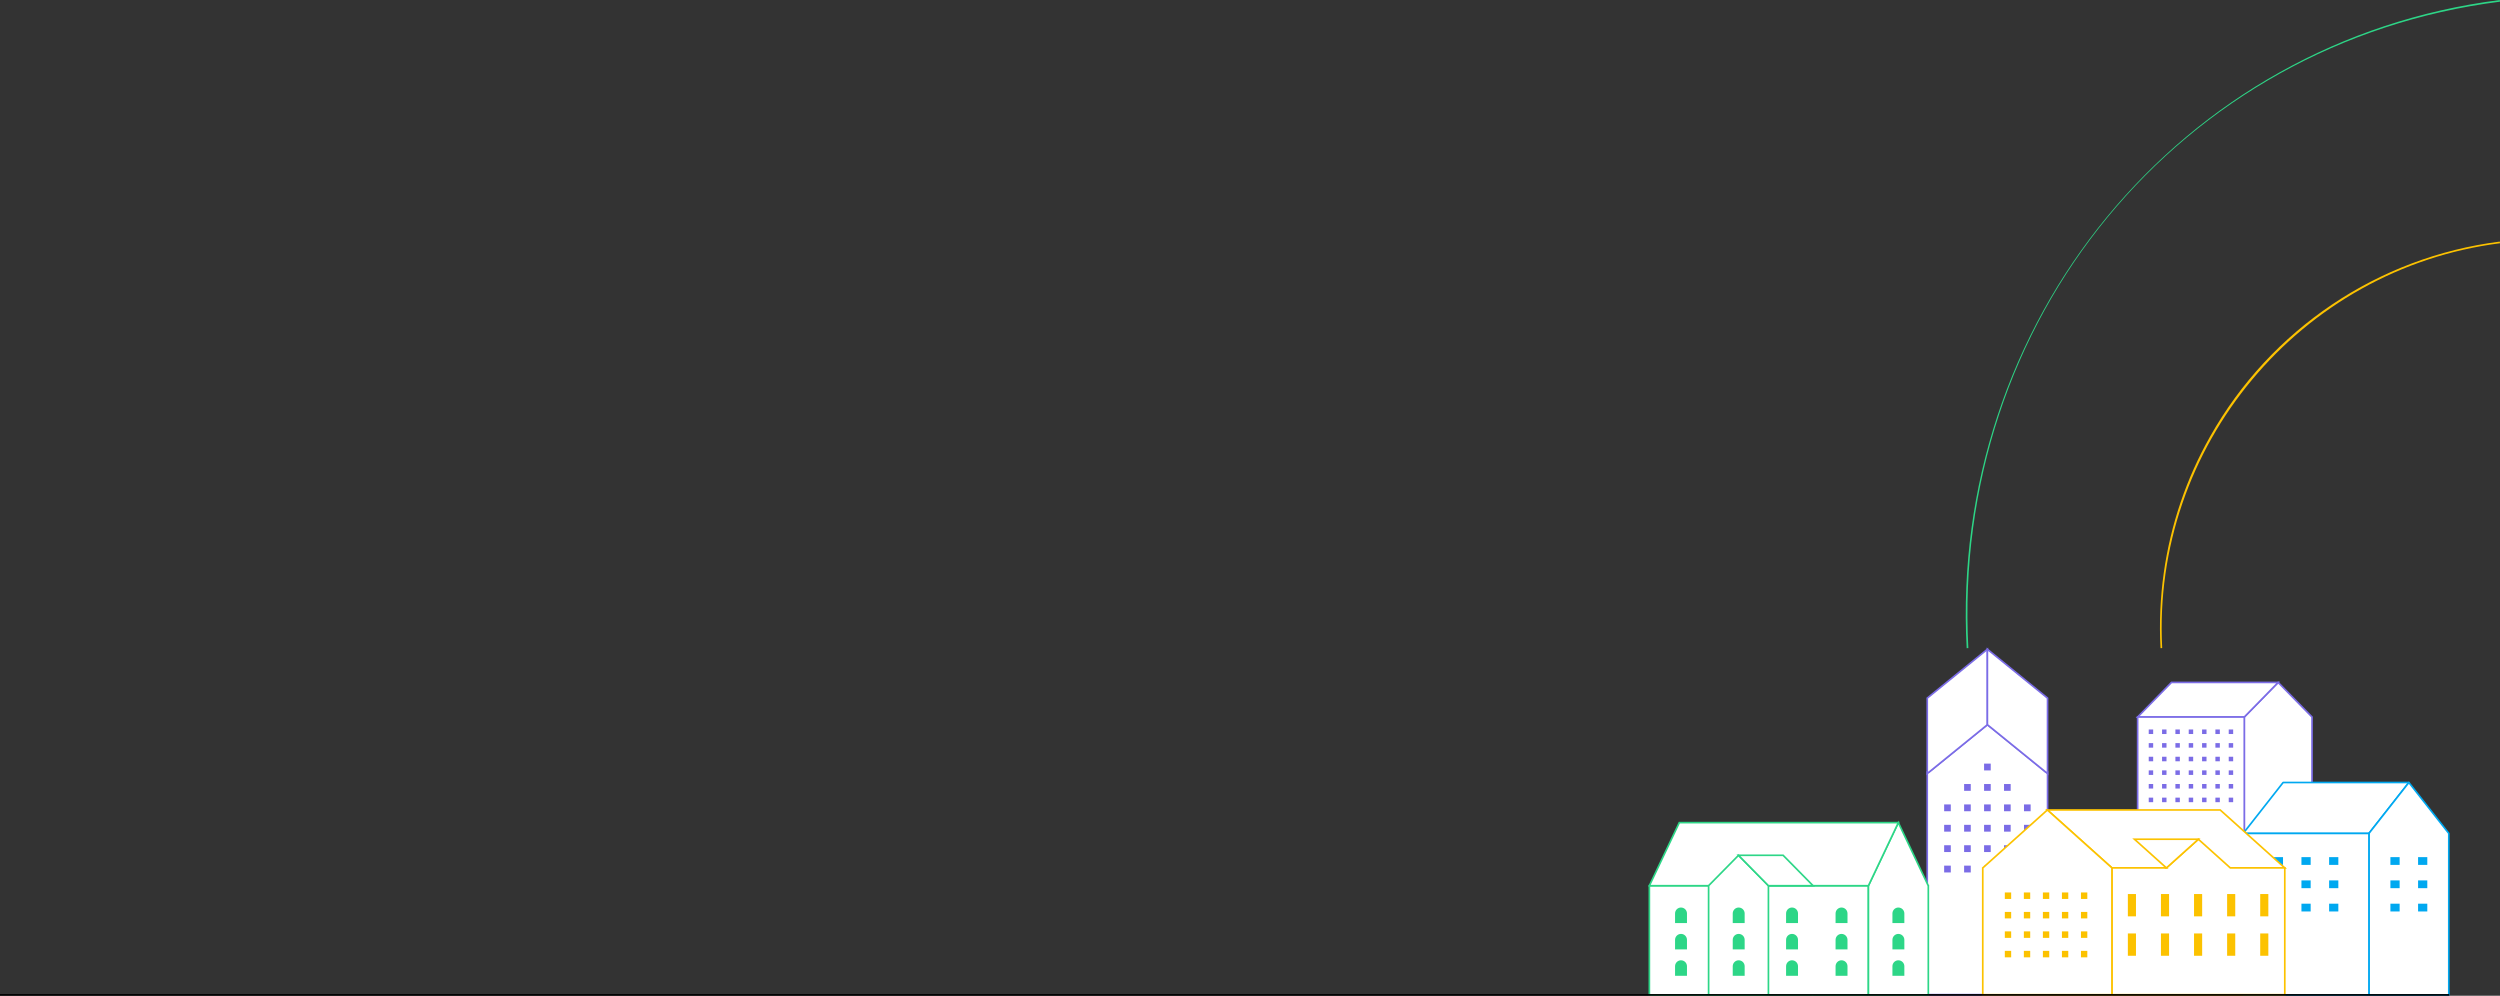 <?xml version="1.0" encoding="UTF-8"?>
<svg id="Layer_1" data-name="Layer 1" xmlns="http://www.w3.org/2000/svg" xmlns:xlink="http://www.w3.org/1999/xlink" viewBox="0 0 1480.06 589.5">
  <rect x="0" y="0" width="1480.06" height="589.5" fill="#333333" stroke="none"/>
  <defs>
    <style>
      .cls-1, .cls-2 {
        fill: none;
      }

      .cls-3 {
        stroke: #00a8f0;
        stroke-linecap: round;
        stroke-linejoin: round;
      }

      .cls-3, .cls-4, .cls-5, .cls-6, .cls-7, .cls-8, .cls-9, .cls-10 {
        fill: #fff;
      }

      .cls-11 {
        clip-path: url(#clippath);
      }

      .cls-12 {
        fill: #00a8f0;
      }

      .cls-13 {
        fill: #fcc200;
      }

      .cls-14, .cls-15 {
        fill: #2dd687;
      }

      .cls-16 {
        fill: #7b6ce6;
      }

      .cls-4, .cls-5, .cls-6 {
        stroke-miterlimit: 10;
      }

      .cls-4, .cls-7, .cls-2, .cls-10 {
        stroke: #2dd687;
      }

      .cls-5, .cls-9 {
        stroke: #7b6ce6;
      }

      .cls-6, .cls-8 {
        stroke: #fcc200;
      }

      .cls-15, .cls-10 {
        fill-rule: evenodd;
      }
    </style>
    <clipPath id="clippath">
      <rect class="cls-1" x="976.47" y="487.01" width="165.15" height="102.05"/>
    </clipPath>
  </defs>
  <g id="Group_693" data-name="Group 693">
    <g id="Group_691" data-name="Group 691">
      <path id="Union_11" data-name="Union 11" class="cls-5" d="M1328.67,493.78v-69.28l20.05-20.49,20.05,20.49v69.28h-40.09Z"/>
      <path id="Path_131" data-name="Path 131" class="cls-9" d="M1285.57,404.01l-20.05,20.49h63.14l20.05-20.49h-63.14Z"/>
      <g id="Group_692" data-name="Group 692">
        <rect id="Rectangle_378" data-name="Rectangle 378" class="cls-9" x="1265.53" y="424.5" width="63.14" height="69.28"/>
        <rect id="Rectangle_379" data-name="Rectangle 379" class="cls-16" x="1319.46" y="431.87" width="2.63" height="2.69"/>
        <rect id="Rectangle_380" data-name="Rectangle 380" class="cls-16" x="1319.46" y="439.94" width="2.63" height="2.69"/>
        <rect id="Rectangle_381" data-name="Rectangle 381" class="cls-16" x="1319.46" y="448.01" width="2.63" height="2.69"/>
        <rect id="Rectangle_382" data-name="Rectangle 382" class="cls-16" x="1319.46" y="456.08" width="2.63" height="2.69"/>
        <rect id="Rectangle_383" data-name="Rectangle 383" class="cls-16" x="1319.46" y="464.15" width="2.63" height="2.69"/>
        <rect id="Rectangle_384" data-name="Rectangle 384" class="cls-16" x="1311.57" y="431.87" width="2.63" height="2.69"/>
        <rect id="Rectangle_385" data-name="Rectangle 385" class="cls-16" x="1311.57" y="439.94" width="2.63" height="2.69"/>
        <rect id="Rectangle_386" data-name="Rectangle 386" class="cls-16" x="1311.57" y="448.01" width="2.63" height="2.69"/>
        <rect id="Rectangle_387" data-name="Rectangle 387" class="cls-16" x="1311.57" y="456.08" width="2.63" height="2.69"/>
        <rect id="Rectangle_388" data-name="Rectangle 388" class="cls-16" x="1311.57" y="464.15" width="2.63" height="2.69"/>
        <rect id="Rectangle_389" data-name="Rectangle 389" class="cls-16" x="1303.68" y="431.87" width="2.63" height="2.69"/>
        <rect id="Rectangle_390" data-name="Rectangle 390" class="cls-16" x="1303.68" y="439.94" width="2.63" height="2.69"/>
        <rect id="Rectangle_391" data-name="Rectangle 391" class="cls-16" x="1303.68" y="448.01" width="2.63" height="2.69"/>
        <rect id="Rectangle_392" data-name="Rectangle 392" class="cls-16" x="1303.68" y="456.08" width="2.63" height="2.69"/>
        <rect id="Rectangle_393" data-name="Rectangle 393" class="cls-16" x="1303.68" y="464.15" width="2.63" height="2.69"/>
        <rect id="Rectangle_394" data-name="Rectangle 394" class="cls-16" x="1295.78" y="431.87" width="2.63" height="2.69"/>
        <rect id="Rectangle_395" data-name="Rectangle 395" class="cls-16" x="1295.78" y="439.94" width="2.63" height="2.69"/>
        <rect id="Rectangle_396" data-name="Rectangle 396" class="cls-16" x="1295.78" y="448.01" width="2.63" height="2.69"/>
        <rect id="Rectangle_397" data-name="Rectangle 397" class="cls-16" x="1295.78" y="456.08" width="2.63" height="2.69"/>
        <rect id="Rectangle_398" data-name="Rectangle 398" class="cls-16" x="1295.78" y="464.15" width="2.63" height="2.69"/>
        <rect id="Rectangle_399" data-name="Rectangle 399" class="cls-16" x="1287.89" y="431.87" width="2.63" height="2.69"/>
        <rect id="Rectangle_400" data-name="Rectangle 400" class="cls-16" x="1287.89" y="439.94" width="2.63" height="2.69"/>
        <rect id="Rectangle_401" data-name="Rectangle 401" class="cls-16" x="1287.89" y="448.01" width="2.63" height="2.69"/>
        <rect id="Rectangle_402" data-name="Rectangle 402" class="cls-16" x="1287.89" y="456.08" width="2.63" height="2.69"/>
        <rect id="Rectangle_403" data-name="Rectangle 403" class="cls-16" x="1287.89" y="464.15" width="2.63" height="2.69"/>
        <rect id="Rectangle_404" data-name="Rectangle 404" class="cls-16" x="1279.99" y="431.87" width="2.63" height="2.69"/>
        <rect id="Rectangle_405" data-name="Rectangle 405" class="cls-16" x="1279.99" y="439.94" width="2.63" height="2.69"/>
        <rect id="Rectangle_406" data-name="Rectangle 406" class="cls-16" x="1279.99" y="448.01" width="2.63" height="2.69"/>
        <rect id="Rectangle_407" data-name="Rectangle 407" class="cls-16" x="1279.99" y="456.08" width="2.63" height="2.69"/>
        <rect id="Rectangle_408" data-name="Rectangle 408" class="cls-16" x="1279.99" y="464.15" width="2.63" height="2.69"/>
        <rect id="Rectangle_409" data-name="Rectangle 409" class="cls-16" x="1272.1" y="431.87" width="2.63" height="2.69"/>
        <rect id="Rectangle_410" data-name="Rectangle 410" class="cls-16" x="1272.1" y="439.94" width="2.63" height="2.69"/>
        <rect id="Rectangle_411" data-name="Rectangle 411" class="cls-16" x="1272.1" y="448.01" width="2.63" height="2.69"/>
        <rect id="Rectangle_412" data-name="Rectangle 412" class="cls-16" x="1272.1" y="456.08" width="2.63" height="2.69"/>
        <rect id="Rectangle_413" data-name="Rectangle 413" class="cls-16" x="1272.1" y="464.15" width="2.63" height="2.69"/>
        <rect id="Rectangle_414" data-name="Rectangle 414" class="cls-16" x="1319.46" y="472.22" width="2.63" height="2.69"/>
        <rect id="Rectangle_415" data-name="Rectangle 415" class="cls-16" x="1311.57" y="472.22" width="2.63" height="2.69"/>
        <rect id="Rectangle_416" data-name="Rectangle 416" class="cls-16" x="1303.68" y="472.22" width="2.63" height="2.69"/>
        <rect id="Rectangle_417" data-name="Rectangle 417" class="cls-16" x="1295.78" y="472.22" width="2.63" height="2.69"/>
        <rect id="Rectangle_418" data-name="Rectangle 418" class="cls-16" x="1287.89" y="472.22" width="2.63" height="2.69"/>
        <rect id="Rectangle_419" data-name="Rectangle 419" class="cls-16" x="1279.99" y="472.22" width="2.63" height="2.69"/>
        <rect id="Rectangle_420" data-name="Rectangle 420" class="cls-16" x="1272.1" y="472.22" width="2.63" height="2.69"/>
      </g>
    </g>
    <g id="Group_683" data-name="Group 683">
      <path id="Path_94" data-name="Path 94" class="cls-3" d="M1402.46,493.4l23.64-30.13h-74.44l-23.64,30.13h74.44Z"/>
      <path id="Path_73" data-name="Path 73" class="cls-3" d="M1426.1,463.26l23.64,30.13v95.59h-47.27v-95.59l23.64-30.13Z"/>
      <rect id="Rectangle_102" data-name="Rectangle 102" class="cls-3" x="1328.02" y="493.4" width="74.44" height="95.59"/>
      <rect id="Rectangle_231" data-name="Rectangle 231" class="cls-12" x="1378.89" y="507.44" width="5.46" height="4.6"/>
      <rect id="Rectangle_232" data-name="Rectangle 232" class="cls-12" x="1378.89" y="521.22" width="5.46" height="4.6"/>
      <rect id="Rectangle_233" data-name="Rectangle 233" class="cls-12" x="1362.51" y="507.44" width="5.46" height="4.6"/>
      <rect id="Rectangle_234" data-name="Rectangle 234" class="cls-12" x="1362.51" y="521.22" width="5.46" height="4.6"/>
      <rect id="Rectangle_235" data-name="Rectangle 235" class="cls-12" x="1346.14" y="507.44" width="5.46" height="4.6"/>
      <rect id="Rectangle_236" data-name="Rectangle 236" class="cls-12" x="1346.14" y="521.22" width="5.46" height="4.6"/>
      <rect id="Rectangle_237" data-name="Rectangle 237" class="cls-12" x="1378.89" y="535.01" width="5.46" height="4.6"/>
      <rect id="Rectangle_238" data-name="Rectangle 238" class="cls-12" x="1362.51" y="535.01" width="5.46" height="4.6"/>
      <rect id="Rectangle_239" data-name="Rectangle 239" class="cls-12" x="1346.14" y="535.01" width="5.46" height="4.6"/>
      <rect id="Rectangle_240" data-name="Rectangle 240" class="cls-12" x="1431.56" y="507.44" width="5.46" height="4.6"/>
      <rect id="Rectangle_241" data-name="Rectangle 241" class="cls-12" x="1431.56" y="521.22" width="5.46" height="4.6"/>
      <rect id="Rectangle_242" data-name="Rectangle 242" class="cls-12" x="1415.18" y="507.44" width="5.46" height="4.6"/>
      <rect id="Rectangle_243" data-name="Rectangle 243" class="cls-12" x="1415.18" y="521.22" width="5.46" height="4.6"/>
      <rect id="Rectangle_244" data-name="Rectangle 244" class="cls-12" x="1431.56" y="535.01" width="5.46" height="4.6"/>
      <rect id="Rectangle_245" data-name="Rectangle 245" class="cls-12" x="1415.18" y="535.01" width="5.46" height="4.6"/>
    </g>
    <line id="Line_35" data-name="Line 35" class="cls-2" x1="1073.15" y1="524.48" x2="1073.15" y2="589.5"/>
    <g id="Group_676" data-name="Group 676">
      <path id="Union_8" data-name="Union 8" class="cls-5" d="M1140.97,588.86v-131.81h1.11l34.51-28.02,34.5,28.02h1.11v131.81h-71.23Z"/>
      <path id="Path_123" data-name="Path 123" class="cls-9" d="M1176.59,384.38l-35.61,28.92v44.66l35.61-28.92v-44.66Z"/>
      <path id="Path_124" data-name="Path 124" class="cls-9" d="M1176.58,384.38v44.66l35.61,28.92v-44.66l-35.61-28.92Z"/>
      <g id="Group_677" data-name="Group 677">
        <rect id="Rectangle_321" data-name="Rectangle 321" class="cls-16" x="1198.25" y="476.24" width="3.94" height="4.03"/>
        <rect id="Rectangle_322" data-name="Rectangle 322" class="cls-16" x="1198.25" y="488.32" width="3.94" height="4.03"/>
        <rect id="Rectangle_323" data-name="Rectangle 323" class="cls-16" x="1198.25" y="500.4" width="3.94" height="4.03"/>
        <rect id="Rectangle_324" data-name="Rectangle 324" class="cls-16" x="1186.43" y="464.16" width="3.94" height="4.03"/>
        <rect id="Rectangle_325" data-name="Rectangle 325" class="cls-16" x="1186.43" y="476.24" width="3.94" height="4.03"/>
        <rect id="Rectangle_326" data-name="Rectangle 326" class="cls-16" x="1186.43" y="488.32" width="3.94" height="4.03"/>
        <rect id="Rectangle_327" data-name="Rectangle 327" class="cls-16" x="1186.43" y="500.4" width="3.94" height="4.03"/>
        <rect id="Rectangle_328" data-name="Rectangle 328" class="cls-16" x="1174.62" y="452.08" width="3.94" height="4.03"/>
        <rect id="Rectangle_329" data-name="Rectangle 329" class="cls-16" x="1174.62" y="464.16" width="3.94" height="4.03"/>
        <rect id="Rectangle_330" data-name="Rectangle 330" class="cls-16" x="1174.62" y="476.24" width="3.94" height="4.03"/>
        <rect id="Rectangle_331" data-name="Rectangle 331" class="cls-16" x="1174.62" y="488.32" width="3.94" height="4.03"/>
        <rect id="Rectangle_332" data-name="Rectangle 332" class="cls-16" x="1174.62" y="500.4" width="3.94" height="4.03"/>
        <rect id="Rectangle_333" data-name="Rectangle 333" class="cls-16" x="1162.8" y="464.16" width="3.94" height="4.03"/>
        <rect id="Rectangle_334" data-name="Rectangle 334" class="cls-16" x="1162.8" y="476.24" width="3.94" height="4.03"/>
        <rect id="Rectangle_335" data-name="Rectangle 335" class="cls-16" x="1162.8" y="488.32" width="3.94" height="4.03"/>
        <rect id="Rectangle_336" data-name="Rectangle 336" class="cls-16" x="1162.8" y="500.4" width="3.94" height="4.03"/>
        <rect id="Rectangle_337" data-name="Rectangle 337" class="cls-16" x="1150.98" y="476.24" width="3.94" height="4.03"/>
        <rect id="Rectangle_338" data-name="Rectangle 338" class="cls-16" x="1150.98" y="488.32" width="3.94" height="4.03"/>
        <rect id="Rectangle_339" data-name="Rectangle 339" class="cls-16" x="1150.98" y="500.4" width="3.94" height="4.03"/>
        <rect id="Rectangle_340" data-name="Rectangle 340" class="cls-16" x="1198.25" y="512.48" width="3.94" height="4.03"/>
        <rect id="Rectangle_341" data-name="Rectangle 341" class="cls-16" x="1186.43" y="512.48" width="3.94" height="4.03"/>
        <rect id="Rectangle_342" data-name="Rectangle 342" class="cls-16" x="1174.62" y="512.48" width="3.94" height="4.03"/>
        <rect id="Rectangle_343" data-name="Rectangle 343" class="cls-16" x="1162.8" y="512.48" width="3.94" height="4.03"/>
        <rect id="Rectangle_344" data-name="Rectangle 344" class="cls-16" x="1150.98" y="512.48" width="3.94" height="4.03"/>
      </g>
    </g>
    <g id="Group_678" data-name="Group 678">
      <path id="Path_125" data-name="Path 125" class="cls-8" d="M1212.08,479.52l38.24,34.31h102.33l-38.24-34.31h-102.33Z"/>
      <path id="Union_10" data-name="Union 10" class="cls-6" d="M1250.31,588.91v-75.08h32.25l18.92-16.98,18.92,16.98h32.25v75.08h-102.33Z"/>
      <path id="Union_9" data-name="Union 9" class="cls-6" d="M1173.84,588.91v-75.08l38.24-34.31,38.23,34.31v75.08h-76.47Z"/>
      <path id="Path_127" data-name="Path 127" class="cls-8" d="M1282.56,513.83l18.92-16.98h-37.83l18.92,16.98Z"/>
      <g id="Group_679" data-name="Group 679">
        <rect id="Rectangle_347" data-name="Rectangle 347" class="cls-13" x="1231.98" y="528.36" width="3.76" height="3.84"/>
        <rect id="Rectangle_348" data-name="Rectangle 348" class="cls-13" x="1231.98" y="539.88" width="3.76" height="3.84"/>
        <rect id="Rectangle_349" data-name="Rectangle 349" class="cls-13" x="1231.98" y="551.4" width="3.76" height="3.84"/>
        <rect id="Rectangle_350" data-name="Rectangle 350" class="cls-13" x="1231.98" y="562.93" width="3.76" height="3.84"/>
        <rect id="Rectangle_351" data-name="Rectangle 351" class="cls-13" x="1220.71" y="528.36" width="3.76" height="3.84"/>
        <rect id="Rectangle_352" data-name="Rectangle 352" class="cls-13" x="1220.71" y="539.88" width="3.76" height="3.84"/>
        <rect id="Rectangle_353" data-name="Rectangle 353" class="cls-13" x="1220.71" y="551.4" width="3.76" height="3.84"/>
        <rect id="Rectangle_354" data-name="Rectangle 354" class="cls-13" x="1220.71" y="562.93" width="3.76" height="3.84"/>
        <rect id="Rectangle_355" data-name="Rectangle 355" class="cls-13" x="1209.44" y="528.36" width="3.76" height="3.84"/>
        <rect id="Rectangle_356" data-name="Rectangle 356" class="cls-13" x="1209.44" y="539.88" width="3.76" height="3.84"/>
        <rect id="Rectangle_357" data-name="Rectangle 357" class="cls-13" x="1209.44" y="551.4" width="3.76" height="3.84"/>
        <rect id="Rectangle_358" data-name="Rectangle 358" class="cls-13" x="1209.44" y="562.93" width="3.76" height="3.84"/>
        <rect id="Rectangle_359" data-name="Rectangle 359" class="cls-13" x="1198.17" y="528.36" width="3.76" height="3.84"/>
        <rect id="Rectangle_360" data-name="Rectangle 360" class="cls-13" x="1198.17" y="539.88" width="3.76" height="3.84"/>
        <rect id="Rectangle_361" data-name="Rectangle 361" class="cls-13" x="1198.17" y="551.4" width="3.76" height="3.84"/>
        <rect id="Rectangle_362" data-name="Rectangle 362" class="cls-13" x="1198.17" y="562.93" width="3.76" height="3.84"/>
        <rect id="Rectangle_363" data-name="Rectangle 363" class="cls-13" x="1186.9" y="528.36" width="3.76" height="3.84"/>
        <rect id="Rectangle_364" data-name="Rectangle 364" class="cls-13" x="1186.9" y="539.88" width="3.76" height="3.84"/>
        <rect id="Rectangle_365" data-name="Rectangle 365" class="cls-13" x="1186.9" y="551.4" width="3.76" height="3.84"/>
        <rect id="Rectangle_366" data-name="Rectangle 366" class="cls-13" x="1186.9" y="562.93" width="3.76" height="3.84"/>
        <rect id="Rectangle_367" data-name="Rectangle 367" class="cls-13" x="1338.1" y="529.29" width="4.81" height="13.21"/>
        <rect id="Rectangle_368" data-name="Rectangle 368" class="cls-13" x="1318.51" y="529.29" width="4.81" height="13.21"/>
        <rect id="Rectangle_369" data-name="Rectangle 369" class="cls-13" x="1298.92" y="529.29" width="4.81" height="13.21"/>
        <rect id="Rectangle_370" data-name="Rectangle 370" class="cls-13" x="1279.33" y="529.29" width="4.81" height="13.21"/>
        <rect id="Rectangle_371" data-name="Rectangle 371" class="cls-13" x="1259.74" y="529.29" width="4.81" height="13.21"/>
        <rect id="Rectangle_372" data-name="Rectangle 372" class="cls-13" x="1338.1" y="552.63" width="4.81" height="13.21"/>
        <rect id="Rectangle_373" data-name="Rectangle 373" class="cls-13" x="1318.51" y="552.63" width="4.81" height="13.21"/>
        <rect id="Rectangle_374" data-name="Rectangle 374" class="cls-13" x="1298.92" y="552.63" width="4.81" height="13.21"/>
        <rect id="Rectangle_375" data-name="Rectangle 375" class="cls-13" x="1279.33" y="552.63" width="4.81" height="13.21"/>
        <rect id="Rectangle_376" data-name="Rectangle 376" class="cls-13" x="1259.74" y="552.63" width="4.81" height="13.21"/>
      </g>
    </g>
    <g id="Group_672" data-name="Group 672">
      <path id="Union_6" data-name="Union 6" class="cls-4" d="M1073.36,589.06h-96.89v-64.71h129.68v64.71h-32.79Z"/>
      <path id="Union_5" data-name="Union 5" class="cls-4" d="M1106.15,589.06v-64.71h0l17.71-37.34,17.71,37.34h.04v64.71h-35.47Z"/>
      <path id="Path_100" data-name="Path 100" class="cls-7" d="M994.19,487.01l-17.71,37.34h129.68l17.71-37.34h-129.68Z"/>
      <path id="Union_7" data-name="Union 7" class="cls-4" d="M1011.53,589.06v-64.61h0v-.1l17.71-17.98,17.71,17.98v64.71h-35.43Z"/>
      <path id="Path_102" data-name="Path 102" class="cls-10" d="M1046.95,524.35h26.42l-17.71-17.98h-26.41l17.71,17.98Z"/>
      <g id="Group_671" data-name="Group 671">
        <g class="cls-11">
          <g id="Group_670" data-name="Group 670">
            <path id="Path_104" data-name="Path 104" class="cls-15" d="M1123.89,537.27h0c-1.95,0-3.53,1.58-3.53,3.53h0v5.66h7.06v-5.65c0-1.95-1.58-3.53-3.53-3.53"/>
            <path id="Path_105" data-name="Path 105" class="cls-15" d="M1090.23,537.27h0c-1.95,0-3.53,1.58-3.53,3.53h0v5.66h7.06v-5.65c0-1.95-1.58-3.53-3.53-3.53h0"/>
            <path id="Path_106" data-name="Path 106" class="cls-15" d="M1029.35,537.27h0c-1.95,0-3.53,1.58-3.53,3.53h0v5.66h7.06v-5.65c0-1.95-1.58-3.53-3.53-3.53h0"/>
            <path id="Path_107" data-name="Path 107" class="cls-15" d="M995.2,537.27h0c-1.95,0-3.53,1.58-3.53,3.53h0v5.66h7.06v-5.65c0-1.95-1.58-3.53-3.53-3.53h0"/>
            <path id="Path_108" data-name="Path 108" class="cls-15" d="M1060.93,537.27h0c-1.95,0-3.53,1.58-3.53,3.53h0v5.66h7.06v-5.65c0-1.95-1.58-3.53-3.53-3.53h0"/>
            <path id="Path_109" data-name="Path 109" class="cls-15" d="M1123.89,552.89h0c-1.95,0-3.53,1.58-3.53,3.53h0v5.66h7.06v-5.65c0-1.95-1.58-3.53-3.53-3.53h0"/>
            <path id="Path_110" data-name="Path 110" class="cls-15" d="M1090.23,552.89h0c-1.95,0-3.53,1.58-3.53,3.53h0v5.66h7.06v-5.65c0-1.95-1.58-3.53-3.53-3.53h0"/>
            <path id="Path_111" data-name="Path 111" class="cls-15" d="M1029.35,552.89h0c-1.95,0-3.53,1.58-3.53,3.53v5.65h7.06v-5.65c0-1.95-1.58-3.53-3.53-3.53"/>
            <path id="Path_112" data-name="Path 112" class="cls-15" d="M995.2,552.89h0c-1.95,0-3.53,1.58-3.53,3.53v5.65h7.06v-5.65c0-1.95-1.58-3.53-3.53-3.53"/>
            <path id="Path_113" data-name="Path 113" class="cls-15" d="M1060.93,552.89h0c-1.95,0-3.53,1.58-3.53,3.53h0v5.65h7.06v-5.65c0-1.95-1.58-3.53-3.53-3.53h0"/>
            <path id="Path_114" data-name="Path 114" class="cls-15" d="M1123.89,568.51h0c-1.95,0-3.53,1.58-3.53,3.53h0v5.66h7.06v-5.65c0-1.95-1.58-3.53-3.53-3.53"/>
            <path id="Path_115" data-name="Path 115" class="cls-15" d="M1090.23,568.51h0c-1.95,0-3.53,1.58-3.53,3.53h0v5.66h7.06v-5.65c0-1.95-1.58-3.53-3.53-3.53h0"/>
            <path id="Path_116" data-name="Path 116" class="cls-15" d="M1029.35,568.51h0c-1.95,0-3.53,1.58-3.53,3.53h0v5.66h7.06v-5.65c0-1.95-1.58-3.53-3.53-3.53h0"/>
            <path id="Path_117" data-name="Path 117" class="cls-15" d="M995.2,568.51h0c-1.95,0-3.53,1.58-3.53,3.53h0v5.66h7.06v-5.65c0-1.95-1.58-3.53-3.53-3.53h0"/>
            <path id="Path_118" data-name="Path 118" class="cls-15" d="M1060.93,568.51h0c-1.95,0-3.53,1.58-3.53,3.53h0v5.66h7.06v-5.65c0-1.95-1.58-3.53-3.53-3.53h0"/>
          </g>
        </g>
      </g>
    </g>
  </g>
  <g>
    <path class="cls-13" d="M1279.07,383.74c-.79-14.88-.14-29.8,1.93-44.56,4.02-28.47,13.36-55.93,27.54-80.94,35.72-63.33,99.27-106.05,171.4-115.22l.13,.99c-118.44,15.08-206.29,120.36-200,239.67l-1,.05Z"/>
    <path class="cls-14" d="M1164.3,383.74c-.63-11.95-.7-24.04-.21-35.92,.48-11.73,1.52-23.54,3.09-35.11,6.11-45.28,20.57-89.03,42.65-129.03,21.6-39.12,50.23-73.93,84.45-102.68,34.63-29.07,74.46-51.31,117.38-65.53,10.93-3.62,22.18-6.76,33.45-9.32C1456.54,3.56,1468.25,1.49,1479.94,0l.13,.99c-189.67,24.15-324.99,188.67-314.76,382.7l-1,.05Z"/>
  </g>
  <rect y="588.5" width="1450" height="1"/>
</svg>